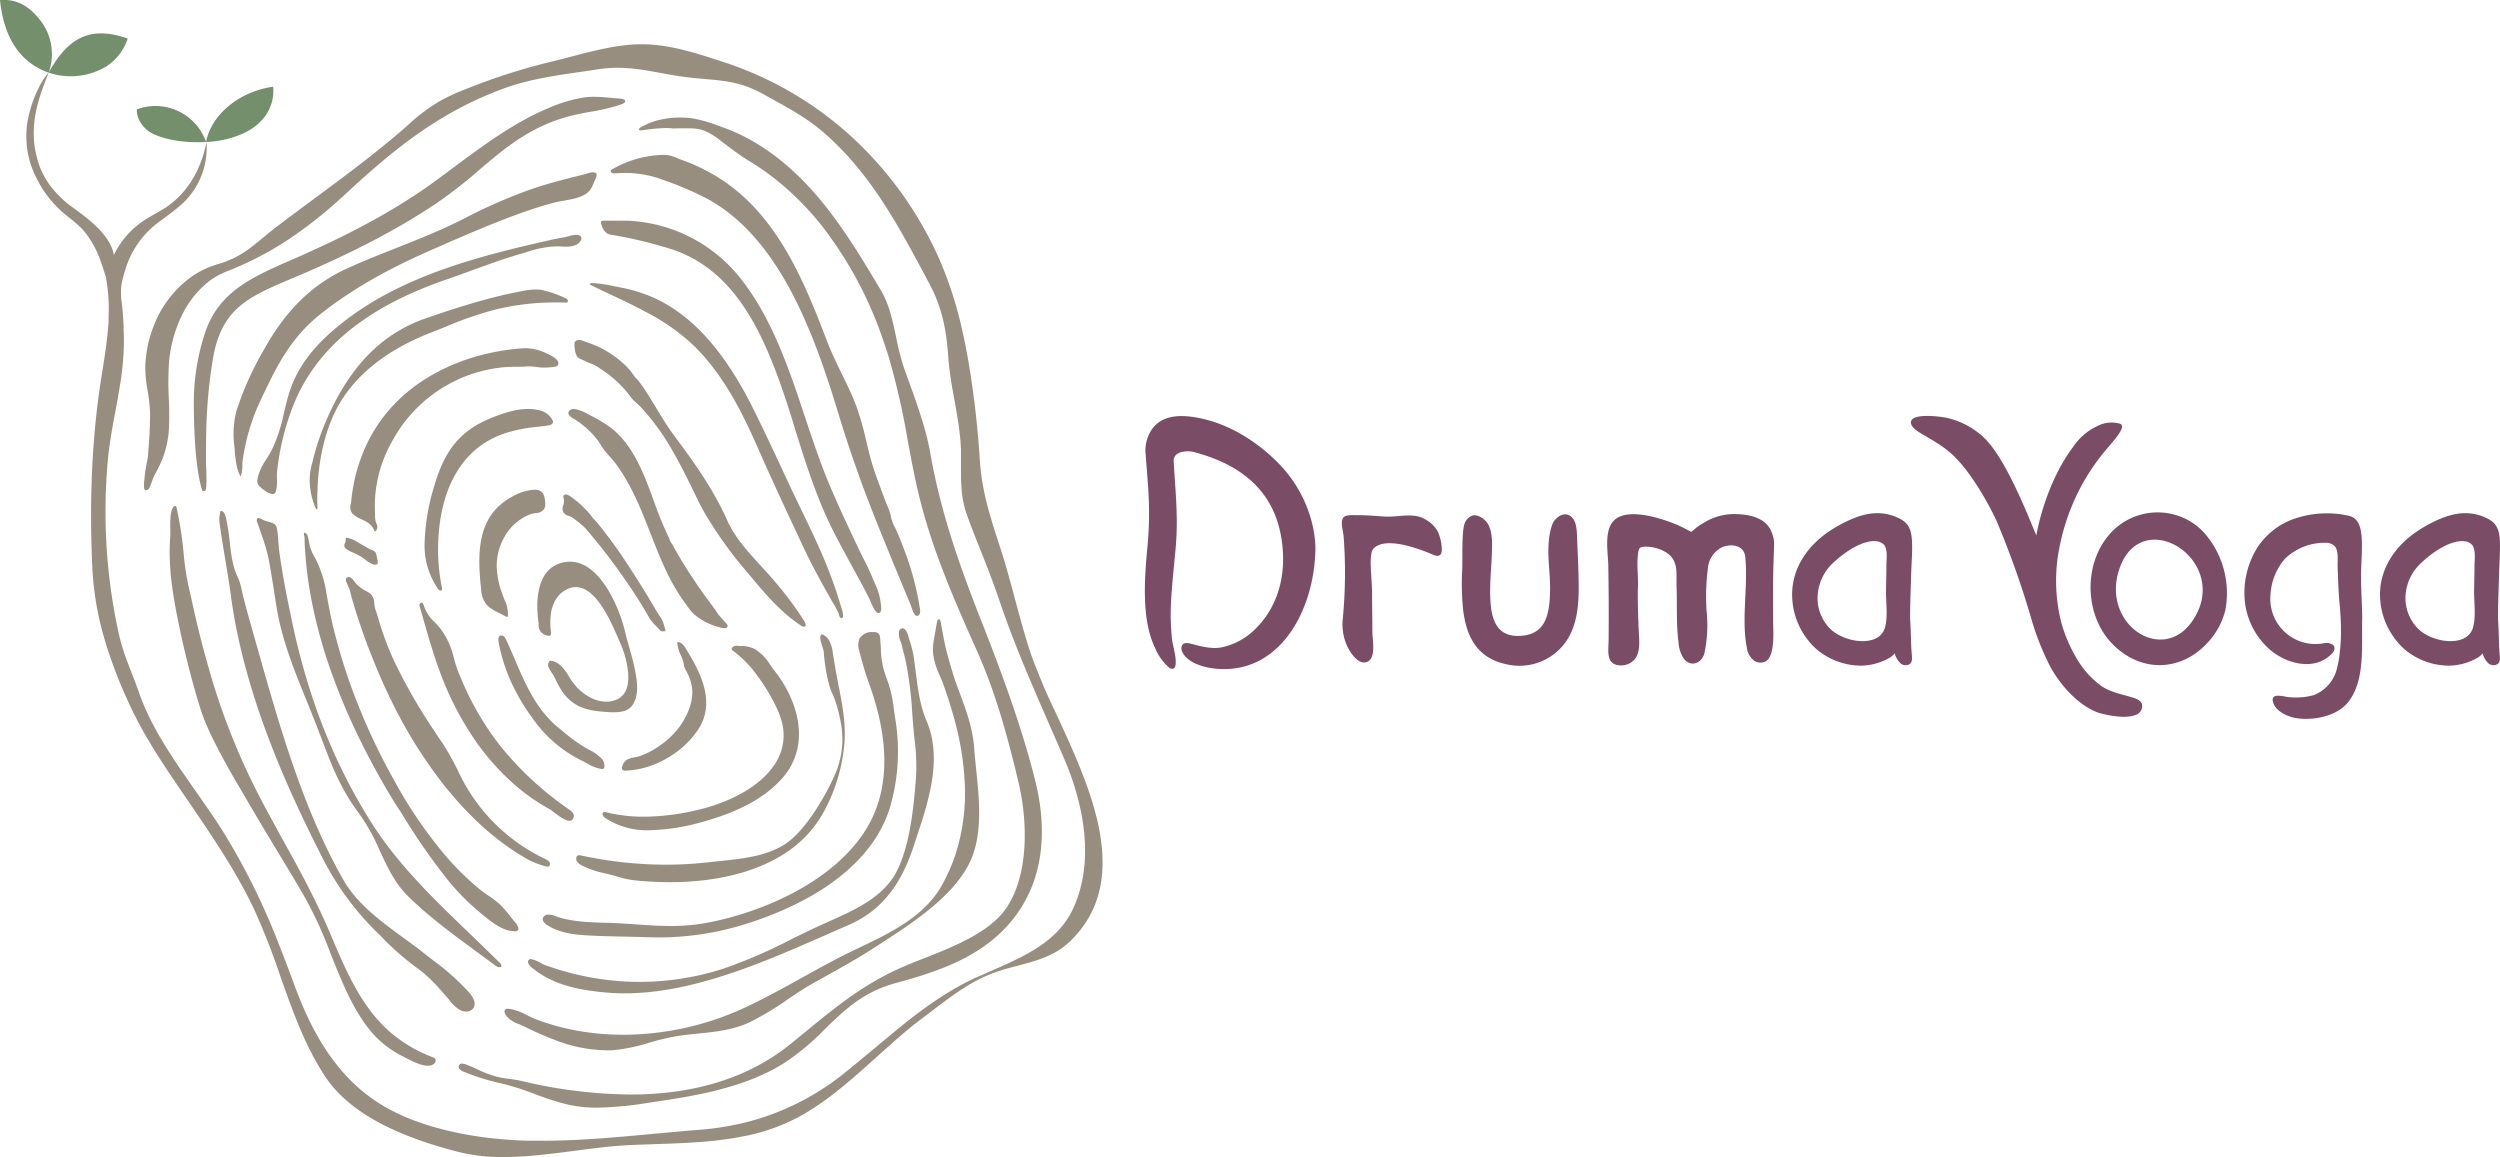 <svg xmlns="http://www.w3.org/2000/svg" viewBox="0 0 611.73 283.18"><defs><style>.cls-1{fill:#7b4c66;}.cls-2{fill:#738f6b;}.cls-3{fill:#988e7f;}</style></defs><g id="Layer_2" data-name="Layer 2"><g id="Layer_1-2" data-name="Layer 1"><path class="cls-1" d="M313.18,113.72c-3.23-3.39-10.75-10-20.76-11.61-3.61-.59-8.28-.66-10.76,3.25a9.28,9.28,0,0,0-1.32,6c.54,7.25,1.28,13.25.46,22.12-.71,7.55-1.61,18,1.84,25.07a12.87,12.87,0,0,0,3.36,4.74,1.24,1.24,0,0,0,1,.36c.42-.12.62-.64.68-1.12a10.94,10.94,0,0,0-.3-3.06c-.17-1.06-.51-2.1-.61-3.18a59.83,59.83,0,0,1-.28-7.8c.14-4.18.81-10.23,1.18-14.36.69-7.66-.07-13.77-.48-21.25-.14-2.61,3.52-2.64,4.91-2.28,15,3.94,20.31,12.62,21.57,21.92,1.17,8.67-1.22,16.16-6.43,21.31a16.52,16.52,0,0,1-8.45,4.6c-2.22.41-4.92-.25-7-.82-.84-.22-2.27-.65-2.64.56a1.92,1.92,0,0,0,.13,1.31c1.28,2.84,5.62,3.91,8.27,4.15,15.57,1.43,23.9-14.16,24.31-28.79C322,128.92,319.63,120.48,313.18,113.72Z"></path><path class="cls-1" d="M349,127.23c-3-2-6.8-.61-10.27-.84-2.24-.14-4.48-.36-6.73-.32-.79,0-2.53-.15-3.17.45-1,1-.19,3.33-.07,4.57a117,117,0,0,1-.18,20.16,13.07,13.07,0,0,0,1.18,7.11c.76,1.43,2.51,4.18,4.48,3.68,2.61-.66,1.59-5.3,1.57-7.24,0-2.88-.07-6.42-.07-9.3,0-4.4-1-10,.42-11.35,2.88-2.76,10.08-.16,13.11,1,1.52.6,3.31,1.8,3.54-.48a11.31,11.31,0,0,0-1.05-4.71A7.37,7.37,0,0,0,349,127.23Z"></path><path class="cls-1" d="M364.2,128.41c1.07,2.1.92,4.92.85,7-.11,3.07-.42,6.13-.42,9.2,0,5.38.7,10.93,6.66,11,6.67,0,7.9-4.66,8-11.14.06-4.34-.64-7.46-.34-11.76.11-1.47.53-4.25,1.43-5.36,1.09-1.36,2.78-2.08,4.11-.9s1.34,3.38,1.41,5.22c.1,2.65.25,5.3.32,8,.13,4.66.3,9.86-1.42,14.25a13.9,13.9,0,0,1-16.2,8.62c-7.1-1.52-9.75-6.59-10.59-13.33a63.58,63.58,0,0,1-.2-10.14c.06-1.79-.15-9,.53-10.83a3.21,3.21,0,0,1,1.73-2C361.32,125.63,363.43,126.92,364.2,128.41Z"></path><path class="cls-1" d="M415.73,128.64c-.67.48-1.23,1-1.9,1.5,0,0-2.39-1.27-3.38-1.69-3.74-1.58-12.46-4.51-15.68-.92-2.32,2.58-1.28,7.75-1.23,10.94.12,7.71.12,11.2.08,17.85,0,2.88-.88,6.56,3.18,6.5a4.32,4.32,0,0,0,3.21-1.53c1.6-1.91,1-5.44.94-7.71-.12-3.44-.26-6.8-.15-10.27.07-2.52-.32-5.22,0-7.71.18-1.44.29-1.76,1.71-1.83a9.68,9.68,0,0,1,5.09,1.34c3.25,2,2.52,5.13,2.64,8.42.17,4.55-.11,9.09.48,13.6a8.13,8.13,0,0,0,1.26,4c1.75,2.28,4.46,1.16,5.08-1.32a33.38,33.38,0,0,0,.55-10.11,53.7,53.7,0,0,1,.29-10.6,6.34,6.34,0,0,1,3.43-5.17c2.39-1,5.42-.48,5.71,2.27.78,7.38-1.06,15.37.47,22.63a4.49,4.49,0,0,0,1.6,2.74,2.77,2.77,0,0,0,3,.23c2.31-1.48,1.76-7.57,1.76-9.88,0-5.61-.08-10.19.15-15.8,0-.69.14-2.48.07-3.7a8,8,0,0,0-.61-2.23c-1.38-3.68-5.84-4.43-9.42-4.4a14.19,14.19,0,0,0-5.76,1.36A29.74,29.74,0,0,0,415.73,128.64Z"></path><path class="cls-1" d="M467.84,132.31c-.17-3.44-1.31-4.69-3.65-5.72-4.81-2.12-9.33-.59-13.35,1.49a32.68,32.68,0,0,0-3.63,2.19c-4.81,3.36-8.36,8.34-8.67,14.35A18,18,0,0,0,444.65,159a17,17,0,0,0,10.76,3.88,14.38,14.38,0,0,0,7.08-2,4.84,4.84,0,0,0,1.12-1,5.61,5.61,0,0,0,1.41,2.41,1.92,1.92,0,0,0,2.26.2c.76-.55.57-1.64.5-2.56-.22-2.65-.15-4.68-.35-7.75-.14-2.35.11-7.91.23-12.08C467.72,137.9,468,134.5,467.84,132.31Zm-8.26,23.57a5.1,5.1,0,0,1-1.45.68c-3.26.95-7.54-.32-9.93-2.36a10.57,10.57,0,0,1-3.39-9,11.83,11.83,0,0,1,3.95-7.66c2.41-2.25,6.92-5.51,10.42-5.09a2.87,2.87,0,0,1,1.82.86c1,1.16.57,3.73.59,5.14,0,2-.09,4.52-.1,6.46,0,2.75.46,5.79-.2,8.47A4.24,4.24,0,0,1,459.58,155.88Z"></path><path class="cls-1" d="M539.46,130.5a14.92,14.92,0,0,0-3.66-3,15.6,15.6,0,0,0-19.95,3.63c-6.12,7.42-5.64,19.61,1,26.39,6.77,7,16.6,7,23.24-.17a17.87,17.87,0,0,0,4.42-8A22.36,22.36,0,0,0,539.46,130.5Zm-1.26,18.14c-6.21,15.55-24,5.56-19.83-8.73C523.07,123.94,543.15,135.13,538.2,148.64Z"></path><path class="cls-1" d="M611.7,132.31c-.17-3.44-1.31-4.69-3.65-5.72-4.81-2.12-9.33-.59-13.35,1.49a31.79,31.79,0,0,0-3.63,2.19c-4.82,3.36-8.36,8.34-8.68,14.35A18.09,18.09,0,0,0,588.51,159a17,17,0,0,0,10.76,3.88,14.41,14.41,0,0,0,7.08-2,4.84,4.84,0,0,0,1.12-1,5.68,5.68,0,0,0,1.4,2.41,1.92,1.92,0,0,0,2.26.2c.76-.55.58-1.64.5-2.56-.21-2.65-.15-4.68-.34-7.75-.15-2.35.11-7.91.23-12.08C611.58,137.9,611.81,134.5,611.7,132.31Zm-8.26,23.57a5,5,0,0,1-1.46.68c-3.25.95-7.54-.32-9.92-2.36a10.61,10.61,0,0,1-3.4-9,11.89,11.89,0,0,1,4-7.66c2.41-2.25,6.91-5.51,10.42-5.09a2.82,2.82,0,0,1,1.81.86c1,1.16.58,3.73.6,5.14,0,2-.09,4.52-.1,6.46,0,2.75.46,5.79-.21,8.47A4.18,4.18,0,0,1,603.44,155.88Z"></path><path class="cls-1" d="M565.86,162.38c-3.54.55-7.5-.95-10.42-3.4a18.38,18.38,0,0,1-6.15-11.83,21,21,0,0,1,3.14-13.28,17.93,17.93,0,0,1,7.87-6.52,24.37,24.37,0,0,1,14.26-1.18c2.39.48,3.18,2.46,3.35,5.83.11,2.14-.1,5.48-.16,7.62-.11,4.08.32,9.67.26,12-.15,6.51.72,14.71-3.29,20-2.86,3.81-9.2,4.86-13.37,4-1.67-.35-4.14-1.5-4.91-3.18-1.37-3,1.76-2.15,3.3-1.89a16.81,16.81,0,0,0,6.41-.45,9.34,9.34,0,0,0,5.72-6.67c1.51-6.12.84-13.43.55-16.33-.2-2-.35-6.36-.42-8.33-.06-1.41.32-4-.72-5.12a2.87,2.87,0,0,0-1.83-.82,14,14,0,0,0-10.31,3.86,14.49,14.49,0,0,0-3.56,8.73,11.05,11.05,0,0,0,12.92,12,2.9,2.9,0,0,1,2,.17,1.13,1.13,0,0,1,.63,1.56,2.83,2.83,0,0,1-.74,1A8.26,8.26,0,0,1,565.86,162.38Z"></path><path class="cls-1" d="M523,171.13a8.49,8.49,0,0,0-1.15-.44c-2.68-.84-5.73-1.33-8-3.08a21.82,21.82,0,0,1-5.65-6.4,36.86,36.86,0,0,1-3.73-8.54,41.58,41.58,0,0,1-.44-19.22,52.38,52.38,0,0,1,10.42-22.33c2.55-3.13,6.4-7,4.08-7.5a7.53,7.53,0,0,0-5.32.63,14.54,14.54,0,0,0-5.81,4.93c-4.74,6.27-7.75,14.59-9.14,21.82-2.63-6.37-7.75-19.18-12.89-24a19.58,19.58,0,0,0-9-4.76c-1.47-.32-9.38-1.38-8.75,1.43.52,2.31,6.41,3.66,11,8.44,4.35,4.48,8.48,12.08,10.11,15.79a220.38,220.38,0,0,1,8.46,24c1.31,4.41,0,0,0,0a65.89,65.89,0,0,0,4.62,11.47c3.73,6.55,8.83,10.36,12.44,11.25,2.38.58,6,1.24,8.36.31a2.29,2.29,0,0,0,1.49-2.74A2.26,2.26,0,0,0,523,171.13Z"></path><path class="cls-2" d="M50.43,34.75a13.13,13.13,0,0,0-16.94-8c-.18,2.32,1.69,4.89,3.79,5.91C40.56,34.24,45,35,50.43,34.75s10.39-2.13,12.94-4.66a10.53,10.53,0,0,0,3.47-8.86C58.41,22.37,51.59,28.25,50.43,34.75Z"></path><path class="cls-2" d="M11.91,17.78C17,8.52,22.71,6.47,31.25,9.43a13,13,0,0,1-5.11,6.75,17,17,0,0,1-14.23,1.6C3.24,14.7.69,6.69,0,0,4.39-.3,7.42,1.74,10.07,5.25A13.45,13.45,0,0,1,11.91,17.78Z"></path><path class="cls-3" d="M125.2,128.93a14.41,14.41,0,0,0-3.66,9.4,20.62,20.62,0,0,0,1.27,6.73c.19.59.41,1.13.62,1.66a8.1,8.1,0,0,1,.86,3.84,1.09,1.09,0,0,1-.05.26l-.15.15a.59.59,0,0,1-.22-.08l-2.26-1.17a8.52,8.52,0,0,1-2.5-1.7,6.58,6.58,0,0,1-1.39-3.94c-1-9-.88-17.9,7.44-22.46a12.5,12.5,0,0,1,5.71-1.8c2.2,0,2.52,1.75,2.54,3.6a2,2,0,0,1-.41,1.32,2.75,2.75,0,0,1-2,.82,6.3,6.3,0,0,0-2.16.68A12.12,12.12,0,0,0,125.2,128.93Zm12.67-7.59c-.07.16,0,.35.09.77a3.34,3.34,0,0,1-.13,1.55,2,2,0,0,0,0,1.67,2.14,2.14,0,0,0,1.39.92,4.86,4.86,0,0,1,1.51.89l.42.32a15.16,15.16,0,0,1,2.84,2.67,153.11,153.11,0,0,1,12.57,17.15c.77,1.24,1.52,2.49,2.23,3.77a10.82,10.82,0,0,0,1.68,2.07c.28.28.55.57.81.86a1.87,1.87,0,0,0,.38.37,1.21,1.21,0,0,0,.63.13h.09c.21,0,.35,0,.41-.12s0-.34-.05-.52-.17-.53-.26-.8a6.93,6.93,0,0,0-.68-1.74l-.49-.75c-.25-.37-.5-.75-.73-1.13q-1.33-2.26-2.71-4.52c-2.14-3.5-4-6.35-5.77-9-1.2-1.75-2.43-3.47-3.72-5.15-.63-.83-1.28-1.66-1.94-2.47q-.37-.44-.78-.87a14.67,14.67,0,0,1-1.23-1.49,23.86,23.86,0,0,0-5-4.55,2.17,2.17,0,0,0-1-.39A.67.67,0,0,0,137.87,121.34Zm22.22,62a19.07,19.07,0,0,1-3.66,1.7,10.71,10.71,0,0,1-1.18.29,4.9,4.9,0,0,0-2,.67,3.12,3.12,0,0,0-1.07,1.83.69.69,0,0,0,.18.55.82.82,0,0,0,.66.19h.19a21.66,21.66,0,0,0,9.92-3,22.22,22.22,0,0,0,7.73-7.1c4.15-6.31.86-13.36-2.47-18.81l-.27-.47c-.6-1-1.17-2-2.36-2.11a4.43,4.43,0,0,0,0,.52,8.53,8.53,0,0,0,.86,2.8c.14.32.28.64.41,1a6.66,6.66,0,0,1,.29,1.17l.08.44a4.16,4.16,0,0,0,.5,1.13c.11.2.22.4.31.59a11.41,11.41,0,0,1,1.17,4c.3,4.13-2.26,8-3.38,9.46A20.92,20.92,0,0,1,160.09,183.32ZM123.62,106a37.66,37.66,0,0,1,8-1.57c.83-.1,1.68-.2,2.57-.33.53-.07,1.09-.37,1.14-.8a1.1,1.1,0,0,0-.22-.64,4.76,4.76,0,0,0-3.28-2.3,11.47,11.47,0,0,0-2.61-.29c-3.31,0-6.8,1.28-9.46,2.39-9.45,3.94-12,10.86-14.19,18.84a52.6,52.6,0,0,0-1.67,11.41,18.64,18.64,0,0,0,3.18,11.24,1.36,1.36,0,0,0,.46.49.63.63,0,0,0,.27.06.38.38,0,0,0,.27-.09c.13-.12.11-.33.06-.61a47.09,47.09,0,0,1-.65-14.65C108.2,122.23,111.24,110.1,123.62,106Zm52.43,44.69a4.92,4.92,0,0,1-.66-.92c-.11-.17-.22-.35-.35-.53l-1.18-1.61c-.5-.67-1-1.34-1.48-2-1.9-2.66-3.53-5.11-5-7.48-.63-1-1.25-2.06-1.84-3.1-.3-.52-.59-1-.87-1.58l-.24-.38a2.76,2.76,0,0,1-.61-1.22,82.76,82.76,0,0,1-3.79-9.18c-2.68-7.32-5.46-14.88-11.95-19a41.7,41.7,0,0,0-4.05-2.27l-.54-.27a8.11,8.11,0,0,0-3.12-1.09c-.59,0-1.28.44-1.29,1s.58,1,1.17,1.31a21.63,21.63,0,0,1,5.89,5.22c.35.44.64.92.95,1.4a13.87,13.87,0,0,0,1.12,1.6l.79.89c.63.71,1.26,1.42,1.83,2.2,3.75,5.13,6.09,11.1,8.35,16.87,2.12,5.43,4.32,11.05,7.68,15.93q1,1.43,2,2.76a9.55,9.55,0,0,0,2.21,2,15.14,15.14,0,0,0,5.59,2.39,3.17,3.17,0,0,0,.61.07,1.39,1.39,0,0,0,.3,0c.15,0,.29-.12.49-.47,0-.26-.2-.53-.42-.76Zm-26.41,20.89a6.85,6.85,0,0,1-1.26.11c-3.09,0-5.61-1.88-7.18-3.46a16,16,0,0,1-1.9-2.57c-1-1.63-2.11-3.31-3.91-3.86a2.08,2.08,0,0,0-.57-.12c-.15,0-.33,0-.54.37a1.31,1.31,0,0,0-.09,1.09,6.6,6.6,0,0,0,.81,1.45,9.51,9.51,0,0,1,.72,1.22,25.88,25.88,0,0,0,1.61,3,10.41,10.41,0,0,0,5.24,4.38,17.37,17.37,0,0,0,3.82.84c1,.12,2,.19,2.93.25.35,0,.7,0,1.05,0,2.24,0,3.66-.59,4.46-1.85,1.57-2.49,1.11-5.67.5-8.71-.37-1.85-.9-3.7-1.41-5.49-.36-1.26-.72-2.52-1-3.79-1.44-5.9-6.11-17-13.46-17a8.12,8.12,0,0,0-2.92.56,7.19,7.19,0,0,0-4,4.17c-1.42,3.5-1.15,7.38-.75,10.38l0,.31a2.61,2.61,0,0,0,.86,2.06,3.26,3.26,0,0,0,1.63.66.51.51,0,0,0,.4-.14,1,1,0,0,0,.14-.74,17.46,17.46,0,0,1,0-4.68c.28-1.78,1.27-4.94,4.57-6.1a4.71,4.71,0,0,1,1.52-.26c5,0,8.63,8.53,10.4,12.63l.5,1.13c1.18,2.65,2.95,8.54,1.18,11.84A4.41,4.41,0,0,1,149.64,171.53Zm-5.35-102s.16.12.23.15c1.5.74,3,1.46,4.58,2.19,2.91,1.38,5.93,2.8,8.8,4.34a51.54,51.54,0,0,1,11.71,8.17c7.66,7.42,12.31,17.15,16.06,25.68.7,1.61,1.42,3.21,2.14,4.81,2.88,6.4,5.86,12.75,8.84,19.11,2.15,4.58,4.63,9,6.78,12.81l.49.84a19.51,19.51,0,0,1,1.19,2.2,4.44,4.44,0,0,1,.15.44c.15.51.29.91.59.93h.05a.32.32,0,0,0,.28-.11c.33-.46-.16-2-.39-2.71-.38-1.3-.79-2.6-1.22-3.9-.84-2.5-1.78-5-2.81-7.46-1.75-4.18-3.76-8.33-5.7-12.35-.94-1.94-1.88-3.89-2.8-5.84l-1.81-3.9c-2.25-4.82-4.58-9.82-7-14.68-7.29-14.77-15.67-23.9-25.63-27.92a36.09,36.09,0,0,0-6.8-2l-1.54-.31a37.62,37.62,0,0,0-5.52-.81A.83.83,0,0,0,144.29,69.51Zm5.18-27.77a.39.39,0,0,0,.08.36.53.53,0,0,0,.23.16,1.14,1.14,0,0,0,.49.08l.46,0c.74-.06,1.49-.09,2.23-.09a26.13,26.13,0,0,1,9.17,1.65,83.11,83.11,0,0,1,10.81,4.6c17.2,9.35,25.73,31.09,32.38,53.2,1.44,4.76,3.09,9.68,5,15s4.13,10.93,7,17.9c1.21,3,2.43,5.91,3.66,8.88l1.84,4.44a5,5,0,0,1,.19.53c.25.77.73,2.18,1.37,2.18l.21,0a1,1,0,0,0,.54-.76,3.38,3.38,0,0,0-.06-1.14,69.16,69.16,0,0,0-4-14.75c-.5-1.33-1-2.64-1.6-3.94-.14-.33-.3-.66-.46-1a9.29,9.29,0,0,1-1-2.67,11.46,11.46,0,0,0-.85-2.6l-.38-.92q-.77-2-1.5-4c-.38-1-.76-2.07-1.13-3.11a77.13,77.13,0,0,1-2.17-7.86,73.12,73.12,0,0,0-2.41-8.46c-1-2.76-2.35-5.46-3.62-8.07s-2.49-5.11-3.51-7.77c-5.67-14.73-12.72-33.06-29.36-41.74A41.7,41.7,0,0,0,167,39.19c-.48-.16-.92-.34-1.36-.52a7.75,7.75,0,0,0-3.1-.78h0a26.44,26.44,0,0,0-12.68,3.49C149.7,41.49,149.52,41.6,149.47,41.74Zm-64,93,.94.42a15,15,0,0,1,2.15,1.11l.74.55A8.66,8.66,0,0,0,91.05,138a2,2,0,0,0,.77.17.82.82,0,0,0,.42-.09c.25-.15.23-.48.13-1l-.27-1.32a1.35,1.35,0,0,0-.28-.67,2.81,2.81,0,0,0-1-.59,5.56,5.56,0,0,1-.65-.3l-2.5-1.44a7.67,7.67,0,0,0-2.87-1.19h0c-.19,0-.21.08-.21.42v.31a3.8,3.8,0,0,1-.18.6c-.18.45-.27.75,0,1.1A3.06,3.06,0,0,0,85.46,134.79ZM44.28,155.25c1.28,5.94,2.84,11.91,4.62,17.72,1.57,5.11,4.19,9.89,6.77,14.6,1.44,2.62,3,5.21,4.5,7.79l1.66,2.82c1.91,3.26,3.87,6.5,5.82,9.74,2.48,4.11,5,8.22,7.35,12.38a102.61,102.61,0,0,1,5.88,13c2.87,7.22,5.84,14.68,10.7,20a24.33,24.33,0,0,0,7.09,5.23l.7.36c1.43.75,3.59,1.88,5.29,1.88a2.59,2.59,0,0,0,1.41-.36,1.13,1.13,0,0,0,.52-.77.71.71,0,0,0-.12-.58,1.69,1.69,0,0,0-.71-.41A34.84,34.84,0,0,1,96,253c-7.32-6.09-11.09-14.93-14.74-23.48l-.93-2.19C77,219.66,73,212.28,69,205.14c-2.09-3.83-4.19-7.66-6.19-11.55A165.84,165.84,0,0,1,50.94,163c-1.46-5.07-2.76-10.29-4-16l-.45-2A64.73,64.73,0,0,1,45,136.15a90.17,90.17,0,0,0-1.83-12.1l-.16-.27a.72.72,0,0,0-.55.24c-.89.91-.82,4.09-.78,5.8,0,.57,0,1,0,1.29C41,139.26,42.55,147.18,44.28,155.25Zm94.92,45.59h.19c.32,0,.77-.1,1-.95s-.72-1.53-1.4-2a78.9,78.9,0,0,1-16.69-15.52,70.4,70.4,0,0,1-8.81-14.77c-.51-1.15-1-2.31-1.46-3.48a25.78,25.78,0,0,1-.84-2.67l-.24-.87a18.76,18.76,0,0,0-3.22-6.81c-.39-.49-.84-1-1.28-1.43a10,10,0,0,1-2.75-4.14,1.56,1.56,0,0,0-.18-.49.51.51,0,0,0-.41-.25h0a.56.56,0,0,0-.44.42,1.57,1.57,0,0,0,.1.76l.67,2.35c1.41,4.95,2.88,10.07,4.8,15a75.17,75.17,0,0,0,7.44,14.3A59,59,0,0,0,126,192.08a49.24,49.24,0,0,0,8.5,5.93,10,10,0,0,1,1,.72C136.53,199.51,138.11,200.71,139.2,200.84Zm-83-68.32a37.76,37.76,0,0,0-.68-4.58c0-.1,0-.26-.08-.44-.13-.74-.41-2.46-1.34-2.46h0c-.25.08-.25.09-.25.3a1.44,1.44,0,0,1-.07.54,6.56,6.56,0,0,0,0,2.45c.28,2,.6,4.11.94,6.16l.45,2.73c.48,2.92,1,5.84,1.36,8.78,3.35,24.53,14.11,47.82,23.12,65.35A69.6,69.6,0,0,0,92.93,228.8l.23.23a67.48,67.48,0,0,0,8.73,7.72c3.13,2.16,5.79,5.28,8.24,8.16a7.86,7.86,0,0,0,2.67,2.35,2.92,2.92,0,0,0,1.21.26h0a2.14,2.14,0,0,0,1.9-.94,2.37,2.37,0,0,0,0-2,6.5,6.5,0,0,0-1.22-1.83A57.9,57.9,0,0,0,106,235l-2.3-1.79c-1.6-1.27-3.28-2.5-5-3.74-5.59-4.1-11.37-8.33-14.72-14.24-9.83-17.3-15.52-37.33-21-56.7l-1.13-4c-1-3.56-2.08-7.23-2.86-10.9a14.72,14.72,0,0,0-.94-2.68,20.27,20.27,0,0,1-.83-2.22,34,34,0,0,1-.94-5.71Zm157.5,9.38a55.15,55.15,0,0,0-2.34-5.07c-.41-.81-.82-1.62-1.2-2.43-2.52-5.31-4.78-10.12-6.92-15.13-2.33-5.46-4.31-11.38-6.23-17.11C193,90,188.75,77.41,180.77,67.58A37.16,37.16,0,0,0,156,54.19a33.73,33.73,0,0,0-4-.2c-.88,0-1.76,0-2.65,0l-1.6,0a1,1,0,0,0-.54.1c-.25.18-.16.63,0,1a3.73,3.73,0,0,0,1.3,2,4.12,4.12,0,0,0,1.42.42,106.26,106.26,0,0,1,14,3.35c17.11,5.34,24,23.16,29.67,41l1,3.31c2.67,8.51,5.42,17.3,9.62,25.42,1.31,2.55,2.69,5.07,4.06,7.59l1.6,2.94c1,1.75,1.88,3.5,2.79,5.27.09.17.19.43.32.73.42,1,1.21,2.91,2,2.91h0a.64.64,0,0,0,.49-.37,1.94,1.94,0,0,0,.14-.79,15.44,15.44,0,0,0-1.48-6Zm-70,44.92a9.35,9.35,0,0,0,3.51,1.35h.09a.52.52,0,0,0,.55-.3,2.61,2.61,0,0,0-.51-2.12,11.4,11.4,0,0,0-3.3-2.34,39.17,39.17,0,0,1-6.77-4.86c-5.83-4.39-8.65-11-11.38-17.38-.65-1.53-1.3-3.05-2-4.52a2.89,2.89,0,0,0-.59-.92,1,1,0,0,0-.63-.24.59.59,0,0,0-.27.05c-.55.25-.48,1.08-.39,1.56a41.39,41.39,0,0,0,4.35,12.38,51.24,51.24,0,0,0,4.1,6.48,31.51,31.51,0,0,0,12.26,10.33Zm75.59,26.65c-3.27,6.16-10.39,9.31-16.67,12.1l-.58.26c-2.82,1.25-5.66,2.65-8.41,4a122.79,122.79,0,0,1-16.91,7.29,67.46,67.46,0,0,1-20.26,3.14c-1.72,0-3.45-.07-5.16-.21a68.78,68.78,0,0,1-12.2-2.1c-1.92-.52-3.84-1.12-5.72-1.79a10.39,10.39,0,0,1-1-.48,6.93,6.93,0,0,0-2.51-1,.67.67,0,0,0-.45.14.87.87,0,0,0-.1,1,2.63,2.63,0,0,0,.83.94c5,4.2,11.17,5.38,17.06,6a52.22,52.22,0,0,0,5.65.3h0c16.78,0,34.22-7.68,49.61-14.46l5.28-2.31c9.79-4.24,13.62-12.61,15.88-19.43l.5-1.53c3.07-9.22,6.54-19.66,2.61-28.87-1.65-3.88-2.17-8.07-2.68-12.12-.11-.86-.21-1.71-.33-2.56a25.22,25.22,0,0,0-1.14-5c-.06-.18-.13-.41-.2-.66-.26-.94-.62-2.22-1.52-2.39a1,1,0,0,0-.88.77,4.58,4.58,0,0,0,.39,2.5,8,8,0,0,1,.33,1.07q.21.91.45,1.83c.26,1,.51,2,.7,3.08a97.88,97.88,0,0,1,1.27,10l0,.32c.2,2.83.4,5.5.73,8.28a48,48,0,0,1,.22,9.38C223.48,198.79,222.41,207.57,219.28,213.47ZM127,250.59c.46.2.93.39,1.37.62a71.08,71.08,0,0,0,6.75,3A36.24,36.24,0,0,0,148.26,257c.53,0,1.05,0,1.58,0a43.82,43.82,0,0,0,9-1.85,60,60,0,0,1,6.67-1.6c1.81-.29,3.61-.47,5.39-.65,4.32-.44,8.4-.86,12.47-2.74a69,69,0,0,0,9.21-5.51c2-1.36,4.12-2.77,6.27-4l3.59-2c3.84-2.14,7.8-4.36,11.57-6.81l1.26-.81c8.15-5.28,18.29-11.85,22.2-20.4,3-6.63,2.16-14.93,1.4-22.25-.18-1.78-.36-3.5-.48-5.14-.36-5-1.84-9.05-3.56-13.68l-.74-2c-.92-2.54-1.64-5.16-2.29-7.48-.52-1.89-.88-3.85-1.23-5.76l-.37-2a1.8,1.8,0,0,0-.18-.58.41.41,0,0,0-.33-.21h0c-.27,0-.4.53-.43.75l-.6,3.42a18.11,18.11,0,0,0-.38,3.81,17.32,17.32,0,0,0,1.68,5.8c.31.72.6,1.43.86,2.13,1,2.83,1.86,5.46,2.57,8.05a71.48,71.48,0,0,1,2.7,16.66,48.85,48.85,0,0,1-2.23,16.72,44.26,44.26,0,0,1-3.15,7.32c-4.29,8-12.67,12-20.77,15.85l-1.09.52c-4.28,2.06-8.52,4.41-12.62,6.68-4.71,2.61-9.58,5.31-14.54,7.58a70.91,70.91,0,0,1-28.9,6.37h-.31a62.24,62.24,0,0,1-14.42-1.65,54.91,54.91,0,0,1-7-2.17c-.75-.3-1.47-.65-2.18-1a13.34,13.34,0,0,0-4.32-1.53l-.36,0a.83.83,0,0,0-.56.16c-.37.31-.13,1,.11,1.38A6.45,6.45,0,0,0,127,250.59ZM141,57.45a7.47,7.47,0,0,0-1.79.33,9.62,9.62,0,0,1-1.09.27q-1.82.31-3.6.72c-17.82,4-36.43,8.85-50.91,20.33C76.2,85,72.21,90.54,70.31,97.68c-.29,1.08-.54,2.14-.8,3.19a41.12,41.12,0,0,1-2.82,8.86,27.63,27.63,0,0,1-1.44,2.52,15.19,15.19,0,0,0-2.11,4.32c-.36,1.46-.21,2,.79,2.83.55.45,1.85,1.48,2.74,1.48a.94.94,0,0,0,.3,0c.86-.33.82-2.62.8-4a10.93,10.93,0,0,1,0-1.21A62.14,62.14,0,0,1,71.46,100c5.4-14.39,17.76-24.72,37.76-31.6,2.08-.72,4.15-1.47,6.22-2.23,3.92-1.43,8-2.91,12.06-4.08l1.24-.37a26.41,26.41,0,0,1,7.12-1.43l.87,0c.48,0,1,.07,1.59.07,2.13,0,3.35-.52,3.85-1.64a.94.94,0,0,0,.08-.66C142.13,57.7,141.61,57.48,141,57.45ZM63.1,128.21l.14.38c.21.66.44,1.32.67,2l.15.42a46.34,46.34,0,0,1,1.45,4.77c.62,2.74,1,5.56,1.46,8.28.31,2.06.62,4.12,1,6.17,1.42,7.35,4.25,14.33,7,21.09.87,2.14,1.74,4.28,2.57,6.44l1.07,2.8c2.53,6.71,4.73,12.5,9.29,18.54a48.22,48.22,0,0,1,5,9c1.83,3.95,3.72,8,6.87,11.13,5.16,5.08,11.14,9.46,16.92,13.7,1.51,1.1,3,2.2,4.51,3.32a2,2,0,0,0,1.06.43c.25,0,.34-.11.38-.2.17-.3-.16-.73-.47-1-2.35-2.34-4.77-4.66-7.19-7-8.57-8.23-17.44-16.75-23.88-26.84-9.38-14.72-15.86-31.18-19.8-50.32-.33-1.61-.66-3.22-1-4.84-.92-4.69-1.53-8.34-2-11.81-.09-.71-.14-1.44-.19-2.17a21.17,21.17,0,0,0-.4-3.43c-.22-.92-1.17-1.18-2.18-1.45-.31-.09-.62-.17-.89-.27a3.25,3.25,0,0,1-.52-.27,2,2,0,0,0-.82-.33.49.49,0,0,0-.41.25C62.7,127.24,62.92,127.78,63.1,128.21ZM152.53,24.3a2.64,2.64,0,0,0-.87-.18L150.07,24c-1.53-.15-3.1-.31-4.66-.31a17.07,17.07,0,0,0-2.65.18,35.4,35.4,0,0,0-8.32,2.48c-8.52,3.52-16,9.11-23.3,14.51-1.68,1.25-3.35,2.5-5,3.71-11.35,8.22-23.68,14.1-33.17,18.31l-2,.86c-9.36,4.12-17.45,7.68-20.79,17.66a55.13,55.13,0,0,0-2.75,18.31c.07,6.28.39,15.25,2.11,20.49l.21,0a.91.91,0,0,0,.49-.14c.31-.3.37-2.65.16-7,0-.48,0-.83,0-1,0-2.18,0-4.37.07-6.56a124.27,124.27,0,0,1,1.71-18.19c2.23-12,8.72-14.75,19.68-19.35C85.91,62.06,97.75,55.88,107,49.6a115.42,115.42,0,0,0,10.24-8c6.66-5.66,13-11,23-13.39,1.44-.34,2.88-.61,4.32-.87A47.35,47.35,0,0,0,152,25.55c.42-.15.93-.4,1-.76A.58.58,0,0,0,152.53,24.3ZM113.76,262.36a56.86,56.86,0,0,0,9.28,2.83,66.83,66.83,0,0,1,7.9,2.54,66.18,66.18,0,0,0,8.12,2.58,32.72,32.72,0,0,0,7.17.73h0a88.8,88.8,0,0,0,12.7-1.24c9.88-1.45,22.19-3.25,32.12-9.16a57.72,57.72,0,0,0,10.74-8.79c4.84-4.69,9.42-9.13,17.25-11.26,10-2.73,20.44-6.1,27.76-14.4,9.9-11.22,9-25.52,6.42-35.53-3.51-13.91-8.72-27.58-13.32-39.3-5.57-14.18-9.78-26.46-12.23-40.32-1.09-6.1-3.06-11.54-5.14-17.3-.44-1.23-.89-2.46-1.33-3.71a60.12,60.12,0,0,1-1.93-7.55c-.82-3.92-1.67-8-3.74-11.47-5.15-8.69-9.9-16.45-15.89-23.4-6.94-8-14.64-13.59-22.91-16.5l-1.06-.38A34.72,34.72,0,0,0,170,29.06a21.71,21.71,0,0,0-3.61-.3,22.11,22.11,0,0,0-3.81.33,16.86,16.86,0,0,0-5.66,2,1.47,1.47,0,0,0-.51.39c-.09.13-.1.28,0,.34a.39.39,0,0,0,.28.07l.27,0,.85-.11a39.74,39.74,0,0,1,5.06-.44c.51,0,1,0,1.56.07s.87,0,1.3,0,1,0,1.46,0,1,0,1.44,0a10.34,10.34,0,0,1,3.66.56,16.63,16.63,0,0,1,4,2.43l1.58,1.19c1.85,1.39,3.76,2.82,5.77,4a61.67,61.67,0,0,1,6.58,4.65,70.58,70.58,0,0,1,11.09,11.28,95.53,95.53,0,0,1,14.75,27.6c.51,1.46,1,2.93,1.45,4.4a182,182,0,0,1,4.59,20.19c1,5.34,2,10.86,3.45,16.18,3.11,11.77,8.12,23.36,13.42,35.17,4.47,10,7.32,20.1,10.22,32.23,2.24,9.38,2.67,22.39-2.84,30.74-4,6.07-13.11,9.65-20.41,12.52-1.47.58-2.86,1.13-4.15,1.67-9.93,4.17-16.79,9.78-24.73,16.28l-3.75,3.06c-10.1,8.13-23.25,12.26-39.08,12.26a118.75,118.75,0,0,1-26.78-3.35c-.94-.22-1.9-.35-2.85-.48a26.48,26.48,0,0,1-3-.51,29.29,29.29,0,0,1-5-1.92c-.79-.37-1.57-.72-2.34-1a3.3,3.3,0,0,0-1.13-.3.79.79,0,0,0-.6,1.41A3,3,0,0,0,113.76,262.36ZM145.49,42.22a1.51,1.51,0,0,0-.44-.06,4.83,4.83,0,0,0-1.39.3,6.76,6.76,0,0,1-.65.2c-1.54.38-3.09.76-4.62,1.16-3.62.94-6.38,1.76-8.93,2.67a125.82,125.82,0,0,0-15.62,6.85c-5.56,2.87-11.37,5.17-17,7.4C93,62.26,89,63.84,85.14,65.59c-8.63,3.89-15.17,10.24-20.57,20a75.52,75.52,0,0,0-6.7,14.92,22.12,22.12,0,0,0-.56,8.33l.08.94c.18,2.12.44,5.26,1.52,6.82a7.66,7.66,0,0,0,.39-2.66c0-.47,0-.9.08-1.23a48.86,48.86,0,0,1,.94-5,50,50,0,0,1,3.35-9.57c4-8.45,7.4-15.76,15.67-22,7.82-6,16.44-10.8,27.93-15.72L110.48,59c5.13-2.2,10.42-4.47,15.75-6.42,3.4-1.25,6.46-2.23,9.38-3,.75-.2,1.59-.35,2.46-.5,2.09-.37,4.25-.75,5.68-1.94a3.51,3.51,0,0,0,.55-.54,7.47,7.47,0,0,0,1-1.9,5.06,5.06,0,0,1,.25-.55c.25-.53.57-1.21.41-1.59A.71.71,0,0,0,145.49,42.22Zm-52,71.19a34.55,34.55,0,0,1,2.67-5.8,34.7,34.7,0,0,1,27.11-17.75c1-.09,2-.1,3-.11s1.89,0,2.84-.1l.55,0a11.94,11.94,0,0,1,1.7.16,14.27,14.27,0,0,0,1.48.14h.29a18.27,18.27,0,0,0,2.56-.21,1.42,1.42,0,0,0,.7-.23.85.85,0,0,0,.21-.83c-.26-1-1.75-1.71-3-2.27a11.73,11.73,0,0,0-4.87-1.2l-.52,0a54,54,0,0,0-10.51,1.7,48.56,48.56,0,0,0-13.56,5.79,39.56,39.56,0,0,0-10,8.9A38.18,38.18,0,0,0,88,113a40.38,40.38,0,0,0-1.59,6.21c-.2,1.09-.34,2.18-.45,3.28,0,.28-.07.55-.12.82a2.43,2.43,0,0,0,.39,2.34,7,7,0,0,0,2.24,1.42c1.09.52,2.44,1.16,3,2.52.07.18.13.37.25.41h0a.48.48,0,0,0,.33-.2,1.33,1.33,0,0,0,.26-1,2.57,2.57,0,0,0-.22-.75c-.06-.17-.13-.35-.18-.53a6.3,6.3,0,0,1-.13-1.52,38.45,38.45,0,0,1,0-4.18A32.34,32.34,0,0,1,93.48,113.41Zm-8.3,30a9.17,9.17,0,0,1,.61,1.76c.12.63.3,1.24.48,1.85l.14.44a150,150,0,0,0,5,14.24A142.62,142.62,0,0,0,98,175.84a116,116,0,0,0,8.33,13.22,88,88,0,0,0,9.94,11.5,67.28,67.28,0,0,0,8.73,7.15c.86.59,1.81,1.21,2.8,1.79a20.23,20.23,0,0,0,5.7,2.48,1.91,1.91,0,0,0,.48.07.57.57,0,0,0,.43-.14.86.86,0,0,0,0-1,3,3,0,0,0-1.1-.77,44.39,44.39,0,0,1-21.26-21.59,66.49,66.49,0,0,0-3.71-6.6q-1.23-1.82-2.43-3.64a131.15,131.15,0,0,1-9.39-16.41,71.21,71.21,0,0,1-3.42-8.8l-.4-1.32c-.26-.89-.52-1.78-.84-2.65a6.34,6.34,0,0,1-.28-1.52,3.21,3.21,0,0,0-.76-2.14,4.62,4.62,0,0,0-1.3-.87l-.5-.28a8,8,0,0,1-2.23-1.94l-.16-.21a3,3,0,0,0-.83-.84,1,1,0,0,0-.48-.12.71.71,0,0,0-.6.28,1.22,1.22,0,0,0,.06,1C84.91,142.75,85.05,143.08,85.18,143.4ZM171.48,198a58.52,58.52,0,0,1-13.85,1.84,38.67,38.67,0,0,1-9.54-1.14,1.57,1.57,0,0,0-.33,0h0a.36.36,0,0,0-.24.18.68.68,0,0,0-.06.54,1.78,1.78,0,0,0,.78.83,18.6,18.6,0,0,0,10.71,2.9,50.41,50.41,0,0,0,12.78-2c9.09-2.47,15.55-6,19.77-10.82a16.07,16.07,0,0,0,3.59-7c1.16-5.17-.39-10.09-1.91-13.31a29.77,29.77,0,0,0-3.62-5.83c-.39-.49-.75-1-1.12-1.53a11.36,11.36,0,0,0-3.74-3.84,7.43,7.43,0,0,0-3.08-.75l-.45,0c-.25,0-.52-.05-.78-.05a1.52,1.52,0,0,0-1.15.35.58.58,0,0,0-.22.42c0,.19.28.4.52.59.55.41,1.08.85,1.59,1.31a24.22,24.22,0,0,1,3.5,3.75,46.27,46.27,0,0,1,5.75,9.51c.31.76.58,1.52.81,2.29A12.59,12.59,0,0,1,190,186.32C187.08,191.46,180.15,195.82,171.48,198ZM190,142.78c-1.22-1.49-2.54-2.92-3.86-4.36-3.1-3.38-6.31-6.87-8.22-11.14-3.57-8-8.42-14.56-13.11-20.9-1.55-2.1-2.92-4.36-4.24-6.55-.54-.89-1.08-1.78-1.63-2.66-1-1.62-1.88-2.91-2.73-4a5.35,5.35,0,0,0-.45-.5,5.8,5.8,0,0,1-.52-.58l-.21-.3c-.24-.34-.47-.68-.74-1a17.8,17.8,0,0,0-2.24-2.28A26.26,26.26,0,0,0,146.73,85a31.38,31.38,0,0,0-3.2-1.28l-.81-.29a2.55,2.55,0,0,0-1.09-.24h-.11a1.13,1.13,0,0,0-.91.62,3.07,3.07,0,0,0,0,1.2l.05.37c.14,1.38.58,2.17,1.39,2.47a10.32,10.32,0,0,1,1.13.51,11,11,0,0,0,1.38.59,8.56,8.56,0,0,1,2.21,1.19l.37.24a29,29,0,0,1,5.18,4.33,26.35,26.35,0,0,1,2.08,2.52,9.84,9.84,0,0,0,1.39,1.43c.32.29.64.57.92.86a57.23,57.23,0,0,1,7.87,10.81c2.06,3.57,3.9,7.33,5.68,11l.51,1.06c.47,1,1,1.9,1.49,2.84a100,100,0,0,0,10.8,15.06l.41.49c3.7,4.45,7.53,9,12.5,12.28a1.57,1.57,0,0,0,.79.31l.24-.07c.3-.23.11-.81-.24-1.38A80.75,80.75,0,0,0,190,142.78ZM78,115.47a49.5,49.5,0,0,1,1.79-9A37.85,37.85,0,0,1,81.88,101C86,92.49,93.93,85.86,105.59,81.33c1.13-.44,2.26-.89,3.38-1.35a90.23,90.23,0,0,1,12.18-4.22A62.24,62.24,0,0,1,135.73,74c.94,0,1.87,0,2.88.07a.37.37,0,0,0,.26-.17.5.5,0,0,0,.06-.45c-.14-.33-.54-.51-1-.69A27.94,27.94,0,0,0,132.75,71a8.57,8.57,0,0,0-1.72-.17,18.56,18.56,0,0,0-3.65.48l-.91.18c-2.65.49-5.28,1.16-7.72,1.82-4.24,1.15-8.72,2.56-14.51,4.56-11,3.83-18.87,11.94-24.62,25.52a61.87,61.87,0,0,0-3.05,9.19l-.08.34a17.85,17.85,0,0,0-.71,4.16,17.55,17.55,0,0,0,.57,4.68,20.8,20.8,0,0,0,.86,2.56c.08.2.21.29.31.29l.1,0a.51.51,0,0,0,.07-.34,37.28,37.28,0,0,1,0-4.15C77.72,118.57,77.83,117,78,115.47Zm115.8,89.78c-4.65,4.1-11.45,4.8-17.46,5.42l-2.48.27a96.25,96.25,0,0,1-11,.64,98.71,98.71,0,0,1-20.61-2.24,1.9,1.9,0,0,0-.49-.06l-.26,0a.68.68,0,0,0-.42.39,1.13,1.13,0,0,0,0,.92,3,3,0,0,0,1.35,1.2,21.34,21.34,0,0,0,5.67,1.92l1.44.36c.57.14,1.1.3,1.63.45a21.24,21.24,0,0,0,3.82.85,80.39,80.39,0,0,0,8.83.49c1.35,0,2.69,0,4-.1,9.34-.51,17.21-2.66,23.38-6.41a28.26,28.26,0,0,0,10.22-10.43,42.33,42.33,0,0,0,5.25-17.69c.26-4.61-.62-9.13-1.48-13.5-.29-1.51-.59-3-.84-4.53l-.58-3.48a7.7,7.7,0,0,0-1.08-3.32c-.29-.41-1.07-1.15-1.53-1.15h0a.47.47,0,0,0-.34.23c-.31.54.11,1.84.42,2.8a7,7,0,0,1,.34,1.31,41.63,41.63,0,0,0,1.31,8,13.68,13.68,0,0,0,.83,2.24,16.41,16.41,0,0,1,.71,1.8,37.82,37.82,0,0,1,1.41,5.77,21.52,21.52,0,0,1-1.25,11.46C202.3,194.31,198.07,201.49,193.8,205.25Zm-68,22.64h0c.53,0,.88-.13,1-.38s0-.87-.52-1.54c-.44-.51-.87-1.05-1.3-1.6a26.13,26.13,0,0,0-2.93-3.32,26.41,26.41,0,0,0-2.53-1.89c-.73-.5-1.47-1-2.14-1.56a67.64,67.64,0,0,1-8.35-8.19,111.22,111.22,0,0,1-12.88-19,154.69,154.69,0,0,1-8.55-18,142,142,0,0,1-6.06-18.94c-.65-2.68-1.14-5.4-1.64-8.19a28.23,28.23,0,0,0-2.44-8.06l-.44-.82a13.07,13.07,0,0,1-1.15-2.52c-.12-.44-.2-.89-.28-1.35a11.06,11.06,0,0,0-.34-1.49c-.09-.27-.38-.68-.74-.68h-.11c-.09.1,0,.67.06.89s.06.35.07.46c0,1.54.12,3.07.24,4.6.24,3,.65,6.06,1.2,9.19a120.54,120.54,0,0,0,4.8,18.11A156.75,156.75,0,0,0,88,180.85c2.56,5.25,5.47,10.52,8.65,15.68L98.26,199a153.19,153.19,0,0,0,11.55,16.61,57.1,57.1,0,0,0,7.5,7.56l.59.49c2.19,1.82,4.91,4.08,7.78,4.19Zm92.88-54.7a30.12,30.12,0,0,0-1.85-7.52,20.87,20.87,0,0,1-1.29-7.12c-.06-.84-.11-1.66-.2-2.45a1.75,1.75,0,0,0-.3-1,1.57,1.57,0,0,0-1.14-.44l-.4,0a3.51,3.51,0,0,0-3.2,1.61,4.48,4.48,0,0,0,0,3.13,77.78,77.78,0,0,0,2.33,7.79c4.93,13.56,5,25,.28,34-7.44,14.07-26.18,22.06-40,24.63a47.49,47.49,0,0,1-8.84.76c-2.89,0-5.67-.19-8.61-.4-2.15-.15-4.34-.3-6.61-.38l-.86,0c-3.94-.13-8.42-.28-12-1.6a5,5,0,0,0-1.89-.41H134a1.31,1.31,0,0,0-1.21,1.1c0,.46.33.92,1,1.39,3.44,2.32,7.93,2.52,11.53,2.69,2.44.11,4.88.16,7.32.21q2.91.06,5.82.15c.88,0,1.76.05,2.64.05a70.87,70.87,0,0,0,21.63-3.37c10.84-3.41,29.8-11.63,35-28.32A48.51,48.51,0,0,0,219,175.5C218.91,174.76,218.78,174,218.66,173.19Zm39.8,1.51a150.79,150.79,0,0,1-6.18-14.54c-1.5-4.47-2.74-9.09-3.93-13.56-1.1-4.08-2.23-8.31-3.56-12.39l-.89-2.76c-.76-2.37-1.64-5.13-2.34-7.84-.48-1.87-.85-3.59-1.14-5.26a55.11,55.11,0,0,1-.68-5.67,229.62,229.62,0,0,0-3-25.41c-.39-2.15-.82-4.3-1.3-6.41a94.88,94.88,0,0,0-5.86-18,90.38,90.38,0,0,0-21.06-29.25A85.8,85.8,0,0,0,176.7,15.07l-.34-.11c-6.08-2-12.37-4-18.76-4.13H157c-5.67,0-11.5,1.54-17.13,3-1.74.46-3.47.91-5.16,1.31a150.58,150.58,0,0,0-20.33,6.5,53.45,53.45,0,0,0-6.23,2.8,43.08,43.08,0,0,0-8.31,6.15c-7.08,6.27-15,12.14-22.66,17.81-3.16,2.34-6.31,4.67-9.39,7-.64.49-1.24,1-1.82,1.43l-1.52,1.26c-2.82,2.34-5.25,4.36-8.87,5.78-.71.28-1.46.54-2.27.77a21.53,21.53,0,0,0-7.24,3.66A26.5,26.5,0,0,0,37.9,79.05a30.41,30.41,0,0,0-1.67,5.21c-.2.9-.35,1.8-.46,2.7a25.07,25.07,0,0,0-.21,2.74,31.17,31.17,0,0,0,.52,5.68l.05.29a37.67,37.67,0,0,1,.59,5.47c0,3.8-.26,7.58-.52,10.45,0,.3-.14.89-.27,1.64a39.35,39.35,0,0,0-.71,5.45c0,1,.2,1.19.22,1.2a.54.54,0,0,0,.27.07.94.94,0,0,0,.74-.42,9.76,9.76,0,0,0,.72-1.69,12.69,12.69,0,0,1,.68-1.65c.58-1.07,1.15-2.15,1.63-3.26q.41-.95.72-1.92a23.51,23.51,0,0,0,1.13-6c.07-1.17.08-2.32.07-3.48,0-1.39,0-2.76-.1-4.14a74.22,74.22,0,0,1,.06-8.69c.06-.78.15-1.57.28-2.36a32.1,32.1,0,0,1,1.53-6c.36-1,.76-2,1.22-2.93A24.16,24.16,0,0,1,50,69.79a18,18,0,0,1,5.34-3.33c1.51-.59,3-1.2,4.37-1.84a81.26,81.26,0,0,0,7.91-4.16q1.88-1.12,3.67-2.34A105.72,105.72,0,0,0,81.74,50q1.73-1.53,3.5-3.16c12.28-11.36,22.86-19.51,37.67-25.06,6.11-2.3,12.59-3.24,18.85-4.14,1.48-.22,3-.43,4.45-.67a32.18,32.18,0,0,1,4.91-.38,35.74,35.74,0,0,1,3.65.19c2.31.23,4.52.64,6.85,1.07,2.13.39,4.33.8,6.68,1.07,1.51.18,2.9.31,4.22.42,5.07.45,9.07.8,14.31,3.73l2.29,1.27c4.77,2.63,8.88,4.9,13.14,8.72a71.87,71.87,0,0,1,7.81,8.2c6.6,8.06,11.37,17,16.41,26.41l1,1.88c2.66,5,4.06,10.35,4.52,17.41.1,1.59.29,3.29.57,5.2s.62,3.88,1,5.81c.56,3.16,1.13,6.42,1.43,9.69.07.78.11,1.56.14,2.33,0,1.34,0,2.66,0,4,0,4,0,7.75,1.35,11.68,1.1,3.12,2.35,6.25,3.56,9.27,1.5,3.75,3,7.63,4.34,11.54,3.51,10.53,8,20.79,12.33,30.72,1.26,2.89,2.53,5.78,3.77,8.69.29.69.58,1.38.86,2.09,2.45,6.26,5.1,15.73,3.83,25.25a32,32,0,0,1-2.55,9c-3.72,8.15-11.88,11.74-19.77,15.2-1.54.68-3.06,1.35-4.55,2C230.8,243,224.21,248,218.21,253c-1.34,1.1-2.66,2.22-4,3.33-2.41,2-4.82,4-7.28,6a63.48,63.48,0,0,1-21.38,11.45,67.91,67.91,0,0,1-14.67,2.69c-3.5.28-7.07.61-10.66.94-9.09.85-18.49,1.72-27.52,1.72-1.17,0-2.33,0-3.49,0-3.16-.09-6.3-.32-9.34-.67a84,84,0,0,1-14.27-2.86c-1.56-.46-3.08-1-4.53-1.52A47,47,0,0,1,92.83,270a40.4,40.4,0,0,1-7.2-5.81c-4.76-4.82-8.69-11.06-12-19.09-.58-1.4-1.13-2.8-1.65-4.21-1.2-3.27-2.41-6.48-3.67-9.65a165.84,165.84,0,0,0-13.55-27.47c-2.11-3.37-4.51-6.8-6.84-10.13-5.41-7.71-11-15.7-13.94-24.27-.54-1.56-1.15-3.13-1.77-4.72l-.81-2.11a52.35,52.35,0,0,1-2.21-6.94,138,138,0,0,1-3.36-32.08c0-1.8.08-3.6.17-5.39s.21-3.59.37-5.38c.31-3.38.89-6.79,1.47-10l.62-3.3c.31-1.64.59-3.29.86-4.94a72.36,72.36,0,0,0,.93-8.3c.08-1.77.1-3.55,0-5.3l0-.67c0-.92-.07-1.79-.13-2.77-.09-1.34-.22-2.66-.42-4.13a16.35,16.35,0,0,1,0-3.59,30.82,30.82,0,0,1,1-3.87,22.46,22.46,0,0,1,7.84-11.31c2.36-1.78,3.91-2.79,6.11-4.76a18.69,18.69,0,0,0,5.88-15.06c-1.29,6.53-4.51,12.49-10.21,16.18-2.12,1.37-4.48,2.39-6.45,4a20.67,20.67,0,0,0-6,7.48C27,57.3,21,53.1,17.86,50.81a25,25,0,0,1-4.59-4.18,18.82,18.82,0,0,1-4.09-7.55c-2.37-8.29.29-15.16,2.73-21.3-1.46,1.48-3.77,5.5-5,11a22.65,22.65,0,0,0,.47,11,27.46,27.46,0,0,0,8.24,12.43c2,1.66,3.92,2.93,5.51,5.05a24.32,24.32,0,0,1,3.51,6.69c.43,1.23.87,2.5,1.25,3.78a41.82,41.82,0,0,1,.68,9.78v.62c0,.44,0,.89-.06,1.33-.27,3.79-.87,7.59-1.45,11.27q-.35,2.14-.66,4.29c-.52,3.62-.95,7.33-1.27,11s-.55,7.36-.68,11.08c-.26,7-.21,14.52.16,22.22a73.44,73.44,0,0,0,2.26,14.51c.42,1.6.87,3.19,1.37,4.77,1,3,2.13,6.19,3.46,9.32.64,1.52,1.32,3,2,4.5s1.42,2.93,2.17,4.35,1.46,2.71,2.23,4,1.57,2.64,2.4,3.94c2.45,3.83,5.06,7.67,7.6,11.37,5.73,8.4,11.66,17.08,16.07,26.4a175.19,175.19,0,0,1,6.4,16.32c2.92,8.28,5.94,16.84,10.78,24.29.42.65.87,1.28,1.34,1.89,4.83,6.22,12.79,11.07,24.34,14.83,2.14.69,4.41,1.36,6.94,2a43.27,43.27,0,0,0,11.22,1.31c1.4,0,2.82-.05,4.25-.13,2.36-.14,4.94-.38,8.1-.76,1.74-.2,3.47-.43,5.2-.66l2.9-.37c3.38-.43,7-.85,10.44-1,2.1-.1,4.2-.17,6.31-.24,3.32-.12,6.76-.23,10.13-.47a89.28,89.28,0,0,0,10.79-1.33,47.53,47.53,0,0,0,15.3-5.5,67.77,67.77,0,0,0,7.68-5.26c3.48-2.71,6.84-5.72,10.08-8.65l4.1-3.65c2.82-2.48,5-4.31,7.22-5.94.85-.63,4.38-3.33,4.38-3.33.73-.55,1.47-1.1,2.2-1.63,1.7-1.23,3.15-2.2,4.55-3.05a35.82,35.82,0,0,1,7.52-3.51c1.5-.49,3-.89,4.53-1.29,4.75-1.26,9.23-2.46,12.84-5.9C277.38,215.54,266.89,192.9,258.46,174.7Z"></path></g></g></svg>